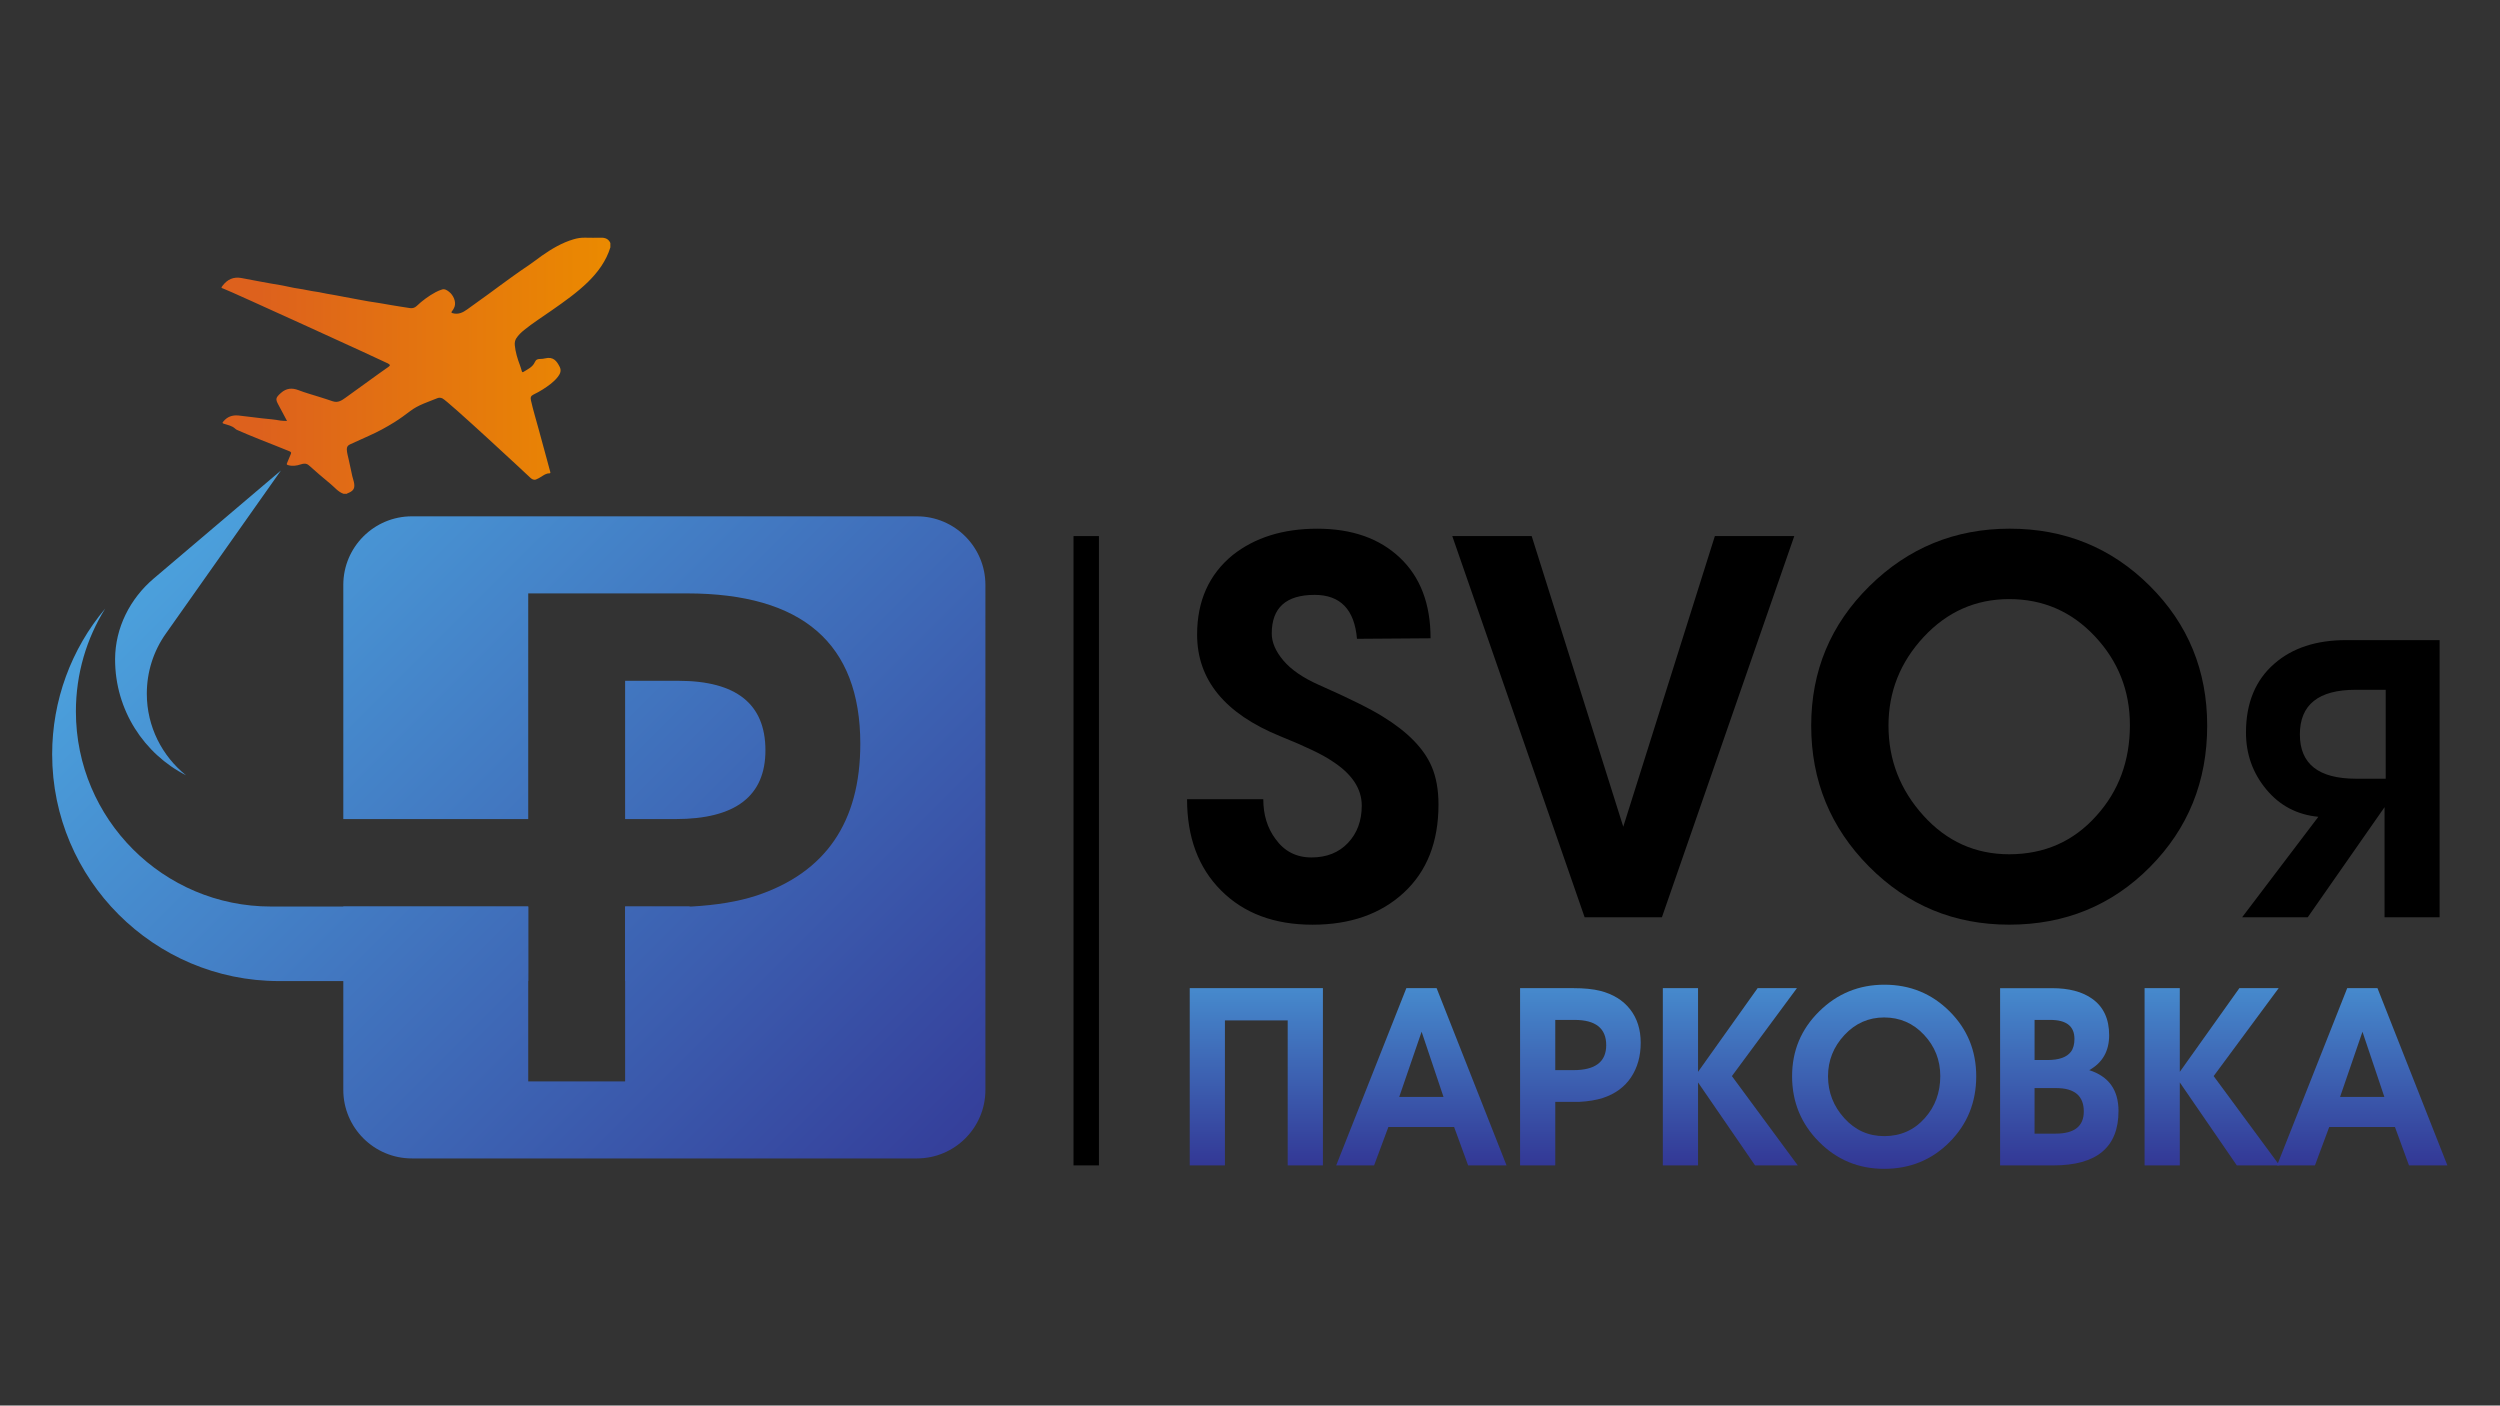 <?xml version="1.0" encoding="UTF-8"?> <svg xmlns="http://www.w3.org/2000/svg" xmlns:xlink="http://www.w3.org/1999/xlink" version="1.1" id="Слой_1" x="0px" y="0px" viewBox="0 0 1366 768" style="enable-background:new 0 0 1366 768;" xml:space="preserve"><rect x="0" y="0" width="1366" height="768" fill="#333333" stroke="none"/> <style type="text/css"> .st0{fill:url(#SVGID_1_);} .st1{fill:url(#SVGID_00000047757038337686581130000008693630960312677283_);} .st2{fill:url(#SVGID_00000108995595292110269810000011776325198704866958_);} .st3{fill:url(#SVGID_00000067223863122199382100000015457539297370171816_);} .st4{fill:url(#SVGID_00000140715950591032138060000015470074271758561691_);} .st5{fill:none;stroke:#FFFFFF;stroke-width:49.518;stroke-miterlimit:10;} .st6{fill:url(#SVGID_00000165938839122956127010000000846465108600857516_);} .st7{fill:url(#SVGID_00000093149048985738699810000007975849099794133381_);} .st8{fill:url(#SVGID_00000124136670069225474060000010070707603334209171_);} .st9{fill:url(#SVGID_00000066502188573344000710000009203787010066436505_);} .st10{fill:url(#SVGID_00000178191915072641990650000013607660397918711731_);} .st11{fill:url(#SVGID_00000016754338805390910950000010862650904034259124_);} .st12{fill:url(#SVGID_00000113352476201457158160000001504437250885052588_);} .st13{fill:url(#SVGID_00000163771325157664461220000007138094344904497847_);} .st14{fill:url(#SVGID_00000165193781127367356640000018287015651153152689_);} </style> <linearGradient id="SVGID_1_" gradientUnits="userSpaceOnUse" x1="509.185" y1="724.414" x2="45.861" y2="261.09"> <stop offset="0" style="stop-color:#323493"></stop> <stop offset="1" style="stop-color:#4EACE4"></stop> </linearGradient> <path class="st0" d="M101.68,423.64c-23.01-11.74-38.79-35.67-38.79-63.27c0-0.12,0-0.24,0-0.36c0.09-16.96,8.14-32.9,21.07-43.88 l69.54-59.05l-62.85,89.08c-6.84,9.64-10.43,21.02-10.43,32.89C80.22,397.07,88.6,413.16,101.68,423.64z"></path> <linearGradient id="SVGID_00000104671397433004857100000010334615733002152630_" gradientUnits="userSpaceOnUse" x1="456.403" y1="777.195" x2="-6.921" y2="313.871"> <stop offset="0" style="stop-color:#323493"></stop> <stop offset="1" style="stop-color:#4EACE4"></stop> </linearGradient> <path style="fill:url(#SVGID_00000104671397433004857100000010334615733002152630_);" d="M288.62,495.33v40.73H152.43 c-68.32,0-123.93-55.61-123.93-123.93c0-29.4,10.38-57.48,29-79.62c-10.18,16.33-16.03,35.57-16.03,56.23 c0,58.83,47.73,106.59,106.59,106.59H288.62z"></path> <linearGradient id="SVGID_00000142892982016150324170000000630387257083664519_" gradientUnits="userSpaceOnUse" x1="538.538" y1="695.06" x2="75.214" y2="231.737"> <stop offset="0" style="stop-color:#323493"></stop> <stop offset="1" style="stop-color:#4EACE4"></stop> </linearGradient> <rect x="341.57" y="495.33" style="fill:url(#SVGID_00000142892982016150324170000000630387257083664519_);" width="35.21" height="40.73"></rect> <linearGradient id="SVGID_00000031203648464930219470000002490914382141809806_" gradientUnits="userSpaceOnUse" x1="596.581" y1="637.017" x2="133.258" y2="173.693"> <stop offset="0" style="stop-color:#323493"></stop> <stop offset="1" style="stop-color:#4EACE4"></stop> </linearGradient> <path style="fill:url(#SVGID_00000031203648464930219470000002490914382141809806_);" d="M418.23,409.96 c0,25.06-16.39,37.58-49.14,37.58h-27.53v-75.55h29.04C402.33,371.99,418.23,384.67,418.23,409.96z"></path> <linearGradient id="SVGID_00000089566072653312499780000002702949419289149320_" gradientUnits="userSpaceOnUse" x1="569.532" y1="664.066" x2="106.209" y2="200.742"> <stop offset="0" style="stop-color:#323493"></stop> <stop offset="1" style="stop-color:#4EACE4"></stop> </linearGradient> <path style="fill:url(#SVGID_00000089566072653312499780000002702949419289149320_);" d="M500.98,282.12H225.06 c-20.69,0-37.48,16.78-37.48,37.48v127.94h101.04V324.23h86.65c63.2,0,94.8,27.39,94.8,82.22c0,42.7-18.95,70.36-56.83,82.94 c-9.89,3.22-21.78,5.19-35.64,5.95h-36.03v95.52h-52.95v-95.52H187.58v100.18c0,20.66,16.79,37.45,37.48,37.45h275.92 c20.69,0,37.45-16.78,37.45-37.45V319.6C538.42,298.9,521.67,282.12,500.98,282.12z"></path> <path class="st5" d="M187.6,447.55"></path> <g> <linearGradient id="SVGID_00000134959766535078397740000011800775684396569498_" gradientUnits="userSpaceOnUse" x1="121.043" y1="199.82" x2="333.503" y2="199.82"> <stop offset="0.095" style="stop-color:#DD611D"></stop> <stop offset="1" style="stop-color:#EB8A00"></stop> </linearGradient> <path style="fill:url(#SVGID_00000134959766535078397740000011800775684396569498_);" d="M333.5,135.18c0-0.8,0-1.6,0-2.39 c-0.97-2.22-2.77-2.95-5.07-2.91c-2.93,0.05-5.85,0.06-8.78-0.01c-2.14-0.05-4.23,0.28-6.25,0.88c-6.38,1.88-12.01,5.25-17.41,9.03 c-2.21,1.55-4.3,3.28-6.56,4.77c-3.44,2.26-6.76,4.67-10.11,7.05c-4.15,2.95-8.21,6.02-12.33,9.02c-3.9,2.83-7.84,5.61-11.73,8.45 c-2.4,1.75-4.91,2.93-7.99,2.04c-0.7-0.2-0.76-0.48-0.35-0.99c0.6-0.76,1.11-1.56,1.44-2.49c0.97-2.76-0.64-6.44-3.12-8.29 c-1.06-0.79-2.2-1.62-3.62-1.19c-1.24,0.38-2.47,0.89-3.61,1.51c-3.8,2.06-7.26,4.6-10.39,7.58c-1.01,0.96-2.26,1.29-3.51,1.12 c-3.52-0.47-7.01-1.15-10.52-1.67c-2.21-0.33-4.4-0.83-6.6-1.14c-3.78-0.52-7.53-1.18-11.27-1.9c-2.71-0.52-5.42-1.06-8.13-1.52 c-2.89-0.5-5.75-1.16-8.65-1.57c-2-0.28-3.94-0.87-5.93-1.12c-3.43-0.43-6.77-1.32-10.2-1.78c-2.9-0.39-5.75-1.18-8.63-1.7 c-4.22-0.77-8.47-1.36-12.66-2.23c-3.22-0.66-6.45-1.25-9.68-1.83c-4.31-0.77-7.55,0.77-10.14,4.1c-0.98,1.26-0.95,1.28,0.57,1.8 c3.05,1.04,87.95,39.78,89.73,40.8c1.22,0.71,1.35,1.07,0.24,1.87c-1.74,1.25-3.51,2.45-5.24,3.7c-6.07,4.38-12.12,8.79-18.2,13.14 c-2.07,1.49-4.18,2.93-6.99,1.95c-2.47-0.87-4.98-1.63-7.48-2.43c-3.73-1.19-7.53-2.2-11.17-3.62c-3.6-1.41-6.74-1.1-9.62,1.46 c-3,2.67-3.12,3.38-1.4,6.54c1.58,2.9,3.11,5.83,4.68,8.79c-1.22-0.05-2.38,0.02-3.48-0.18c-3.3-0.6-6.63-0.9-9.96-1.22 c-4.38-0.43-8.72-1.16-13.1-1.57c-3.31-0.31-6.14,0.64-8.28,3.32c-0.47,0.59-0.71,0.86,0.33,1.2c2.07,0.66,4.29,1.04,6.01,2.54 c0.33,0.29,0.67,0.61,1.06,0.78c4.01,1.71,8.01,3.47,12.07,5.05c5.61,2.17,11.17,4.46,16.76,6.69c1.06,0.42,0.89,0.93,0.6,1.64 c-0.67,1.62-1.34,3.23-2.02,4.84c-0.26,0.62-0.12,0.84,0.57,1.05c2.44,0.72,4.75,0.34,7.1-0.44c1.45-0.48,2.93-0.63,4.31,0.59 c3.86,3.43,7.75,6.83,11.75,10.1c2.31,1.89,4.18,4.38,7.14,5.42c0.62,0,1.24,0,1.86,0c0.06-0.21,0.24-0.2,0.4-0.27 c2.8-1.14,3.96-2.27,3.6-5.15c-0.18-1.49-0.76-2.86-1.08-4.31c-0.63-2.9-1.27-5.8-1.87-8.7c-0.4-1.92-1.03-3.79-1.1-5.79 c-0.05-1.43,0.6-2.25,1.79-2.79c3.41-1.56,6.81-3.13,10.23-4.64c4.83-2.13,9.46-4.64,13.94-7.43c3-1.87,5.84-3.95,8.65-6.09 c4.49-3.44,9.87-5,14.99-7.11c0.79-0.33,1.76-0.25,2.69,0.19c3.05,1.44,45.85,41.27,47.92,43.26c0.89,0.85,1.96,1.5,3.21,1 c0.99-0.4,1.95-0.94,2.88-1.53c1.31-0.83,2.62-1.8,4.31-1.8c0.74,0,0.69-0.34,0.51-0.95c-0.76-2.64-1.43-5.31-2.15-7.96 c-1.33-4.88-2.69-9.75-3.99-14.64c-1.45-5.44-3.14-10.81-4.37-16.31c-0.36-1.61-0.06-2.49,1.4-3.2c1.76-0.87,3.49-1.78,5.13-2.84 c3.03-1.96,6-4.02,8.22-6.9c1.18-1.53,2.01-3.3,0.97-5.37c-1.64-3.25-3.51-5.75-8.01-4.65c-0.85,0.21-1.74,0.31-2.62,0.31 c-1.37,0-2.32,0.27-2.97,1.75c-1.2,2.72-3.91,3.89-6.28,5.36c-0.61,0.38-0.73-0.15-0.87-0.59c-0.32-1.04-0.6-2.09-0.99-3.11 c-1.33-3.53-2.43-7.11-2.8-10.88c-0.13-1.35,0.08-2.67,0.81-3.8c1.15-1.78,2.68-3.24,4.32-4.56c4.76-3.85,9.94-7.14,14.95-10.64 c6.95-4.86,13.88-9.71,19.97-15.66C326.8,148.6,331.21,142.58,333.5,135.18z"></path> </g> <g> <path d="M648.61,436.69h41.65c0,8.49,2.21,15.72,6.65,21.7c4.82,6.75,11.38,10.12,19.67,10.12c8.29,0,14.94-2.65,19.96-7.95 c5.01-5.3,7.52-12.1,7.52-20.39c0-9.26-5.4-17.36-16.2-24.3c-5.02-3.47-14.46-8-28.35-13.6c-30.28-12.34-45.41-30.85-45.41-55.54 c0-18.32,6.46-32.78,19.38-43.39c12.15-9.64,27.58-14.46,46.28-14.46c18.9,0,33.94,5.28,45.12,15.83 c11.18,10.56,16.78,25.24,16.78,44.05l-40.21,0.29c-1.35-16-9.07-24.01-23.14-24.01c-15.62,0-23.43,7.04-23.43,21.12 c0,4.82,2.12,9.74,6.36,14.75c4.24,5.02,10.7,9.45,19.38,13.31c16.58,7.33,28.25,13.12,35,17.36c13.5,8.29,22.37,17.36,26.61,27.19 c2.5,5.79,3.76,12.73,3.76,20.83c0,20.44-6.32,36.5-18.95,48.16c-12.63,11.67-29.27,17.5-49.9,17.5c-20.83,0-37.46-6.22-49.9-18.66 S648.61,457.52,648.61,436.69z"></path> <path d="M980.39,292.92l-72.32,208.27h-42.23l-72.32-208.27h43.39l50.04,158.81L937,292.92H980.39z"></path> <path d="M1206.01,396.48c0,30.47-10.41,56.22-31.24,77.23c-20.83,21.02-46.48,31.53-76.94,31.53c-30.08,0-55.64-10.6-76.66-31.82 c-21.02-21.21-31.53-46.86-31.53-76.94c0-29.89,10.6-55.29,31.82-76.22c21.21-20.92,46.76-31.39,76.66-31.39 c30.08,0,55.58,10.41,76.51,31.24C1195.55,340.94,1206.01,366.4,1206.01,396.48z M1163.78,396.19c0-18.7-6.36-34.86-19.09-48.45 c-12.73-13.6-28.35-20.39-46.86-20.39c-18.32,0-33.89,6.9-46.72,20.68c-12.83,13.79-19.24,29.94-19.24,48.45 c0,18.71,6.36,35.1,19.09,49.17c12.73,14.08,28.35,21.12,46.86,21.12c19.28,0,35.19-7.04,47.73-21.12 C1157.71,432.16,1163.78,415.67,1163.78,396.19z"></path> <path d="M1333,501.19h-30.08v-60.15l-41.97,60.15h-35.85l41.64-54.89c-11.64-1.12-21.14-6.13-28.5-15.04 c-7.36-8.9-11.04-19.24-11.04-31.02c0-16.12,5.19-28.67,15.56-37.65c9.81-8.55,22.85-12.83,39.12-12.83H1333V501.19z M1303.55,425.48v-48.58h-16.4c-20.33,0-30.5,8.13-30.5,24.4c0,16.13,10.23,24.19,30.71,24.19H1303.55z"></path> </g> <g> <linearGradient id="SVGID_00000026162488514232305620000008980021858312064442_" gradientUnits="userSpaceOnUse" x1="686.443" y1="641.408" x2="686.443" y2="499.524"> <stop offset="0" style="stop-color:#323493"></stop> <stop offset="1" style="stop-color:#4EACE4"></stop> </linearGradient> <path style="fill:url(#SVGID_00000026162488514232305620000008980021858312064442_);" d="M722.83,636.77h-19.23v-79.22h-34.3v79.22 h-19.23v-96.84h72.77V636.77z"></path> <linearGradient id="SVGID_00000136392159762541065430000008639211499627555245_" gradientUnits="userSpaceOnUse" x1="776.63" y1="641.408" x2="776.63" y2="499.524"> <stop offset="0" style="stop-color:#323493"></stop> <stop offset="1" style="stop-color:#4EACE4"></stop> </linearGradient> <path style="fill:url(#SVGID_00000136392159762541065430000008639211499627555245_);" d="M823.17,636.77h-20.98l-7.67-20.98h-35.91 l-7.8,20.98h-20.71l38.33-96.84h16.54L823.17,636.77z M788.74,599.38l-11.97-35.64l-12.24,35.64H788.74z"></path> <linearGradient id="SVGID_00000160907867202127538520000009867050091729294524_" gradientUnits="userSpaceOnUse" x1="863.521" y1="641.408" x2="863.521" y2="499.524"> <stop offset="0" style="stop-color:#323493"></stop> <stop offset="1" style="stop-color:#4EACE4"></stop> </linearGradient> <path style="fill:url(#SVGID_00000160907867202127538520000009867050091729294524_);" d="M896.48,569.79 c0,7.26-1.75,13.54-5.26,18.83c-3.51,5.29-8.63,9.06-15.38,11.3c-3.69,1.17-8,1.88-12.95,2.15c-0.36,0-4.72,0-13.09,0v34.7h-19.23 v-96.84h29.19c5.83,0,10.71,0.49,14.66,1.48c6.99,1.8,12.42,5.16,16.28,10.09C894.55,556.43,896.48,562.52,896.48,569.79z M849.8,557.28v27.44h10c11.89,0,17.84-4.55,17.84-13.65c0-9.19-5.77-13.79-17.3-13.79H849.8z"></path> <linearGradient id="SVGID_00000011025304363369095630000009177256063640101538_" gradientUnits="userSpaceOnUse" x1="945.434" y1="641.408" x2="945.434" y2="499.524"> <stop offset="0" style="stop-color:#323493"></stop> <stop offset="1" style="stop-color:#4EACE4"></stop> </linearGradient> <path style="fill:url(#SVGID_00000011025304363369095630000009177256063640101538_);" d="M981.83,539.93l-35.52,48.05l35.98,48.79 h-23.33l-31.15-45.33v45.33h-19.24v-96.84h19.24v45.73l32.55-45.73H981.83z"></path> <linearGradient id="SVGID_00000077321986384922975760000016169768103338199185_" gradientUnits="userSpaceOnUse" x1="1029.5" y1="641.408" x2="1029.5" y2="499.524"> <stop offset="0" style="stop-color:#323493"></stop> <stop offset="1" style="stop-color:#4EACE4"></stop> </linearGradient> <path style="fill:url(#SVGID_00000077321986384922975760000016169768103338199185_);" d="M1079.81,588.08 c0,14.17-4.84,26.14-14.53,35.91c-9.68,9.77-21.61,14.66-35.78,14.66c-13.99,0-25.87-4.93-35.64-14.8 c-9.77-9.86-14.66-21.79-14.66-35.78c0-13.9,4.93-25.71,14.8-35.44c9.86-9.73,21.75-14.59,35.64-14.59 c13.99,0,25.85,4.84,35.58,14.53C1074.94,562.26,1079.81,574.09,1079.81,588.08z M1060.17,587.95c0-8.7-2.96-16.21-8.88-22.53 c-5.92-6.32-13.18-9.48-21.79-9.48c-8.52,0-15.76,3.21-21.72,9.62c-5.96,6.41-8.95,13.92-8.95,22.53c0,8.7,2.96,16.32,8.88,22.87 c5.92,6.55,13.18,9.82,21.79,9.82c8.96,0,16.36-3.27,22.19-9.82C1057.34,604.67,1060.17,597,1060.17,587.95z"></path> <linearGradient id="SVGID_00000049207032428411090690000000943756771060971679_" gradientUnits="userSpaceOnUse" x1="1125.203" y1="641.408" x2="1125.203" y2="499.524"> <stop offset="0" style="stop-color:#323493"></stop> <stop offset="1" style="stop-color:#4EACE4"></stop> </linearGradient> <path style="fill:url(#SVGID_00000049207032428411090690000000943756771060971679_);" d="M1157.55,607.05 c0,19.82-11.88,29.73-35.64,29.73h-29.05v-96.84h28.38c9.24,0,16.54,1.93,21.92,5.78c6.19,4.39,9.28,11.03,9.28,19.91 c0,8.7-3.63,15.06-10.9,19.1C1152.22,588.13,1157.55,595.57,1157.55,607.05z M1133.48,567.64c0-6.9-4.39-10.36-13.18-10.36h-8.61 v21.92h6.99c6.37,0,10.67-1.52,12.91-4.57C1132.85,572.93,1133.48,570.59,1133.48,567.64z M1111.68,594.54v24.88h11.51 c10.26,0,15.39-4.04,15.39-12.11c0-8.52-5.04-12.78-15.12-12.78H1111.68z"></path> <linearGradient id="SVGID_00000183940912384346470190000007083520550308851353_" gradientUnits="userSpaceOnUse" x1="1208.662" y1="641.408" x2="1208.662" y2="499.524"> <stop offset="0" style="stop-color:#323493"></stop> <stop offset="1" style="stop-color:#4EACE4"></stop> </linearGradient> <path style="fill:url(#SVGID_00000183940912384346470190000007083520550308851353_);" d="M1245.06,539.93l-35.52,48.05l35.98,48.79 h-23.33l-31.15-45.33v45.33h-19.24v-96.84h19.24v45.73l32.55-45.73H1245.06z"></path> <linearGradient id="SVGID_00000075880364961011161900000003579490861632026799_" gradientUnits="userSpaceOnUse" x1="1290.711" y1="641.408" x2="1290.711" y2="499.524"> <stop offset="0" style="stop-color:#323493"></stop> <stop offset="1" style="stop-color:#4EACE4"></stop> </linearGradient> <path style="fill:url(#SVGID_00000075880364961011161900000003579490861632026799_);" d="M1337.25,636.77h-20.98l-7.67-20.98 h-35.91l-7.8,20.98h-20.71l38.34-96.84h16.54L1337.25,636.77z M1302.82,599.38l-11.97-35.64l-12.24,35.64H1302.82z"></path> </g> <rect x="586.57" y="292.92" width="13.89" height="343.85"></rect> </svg> 